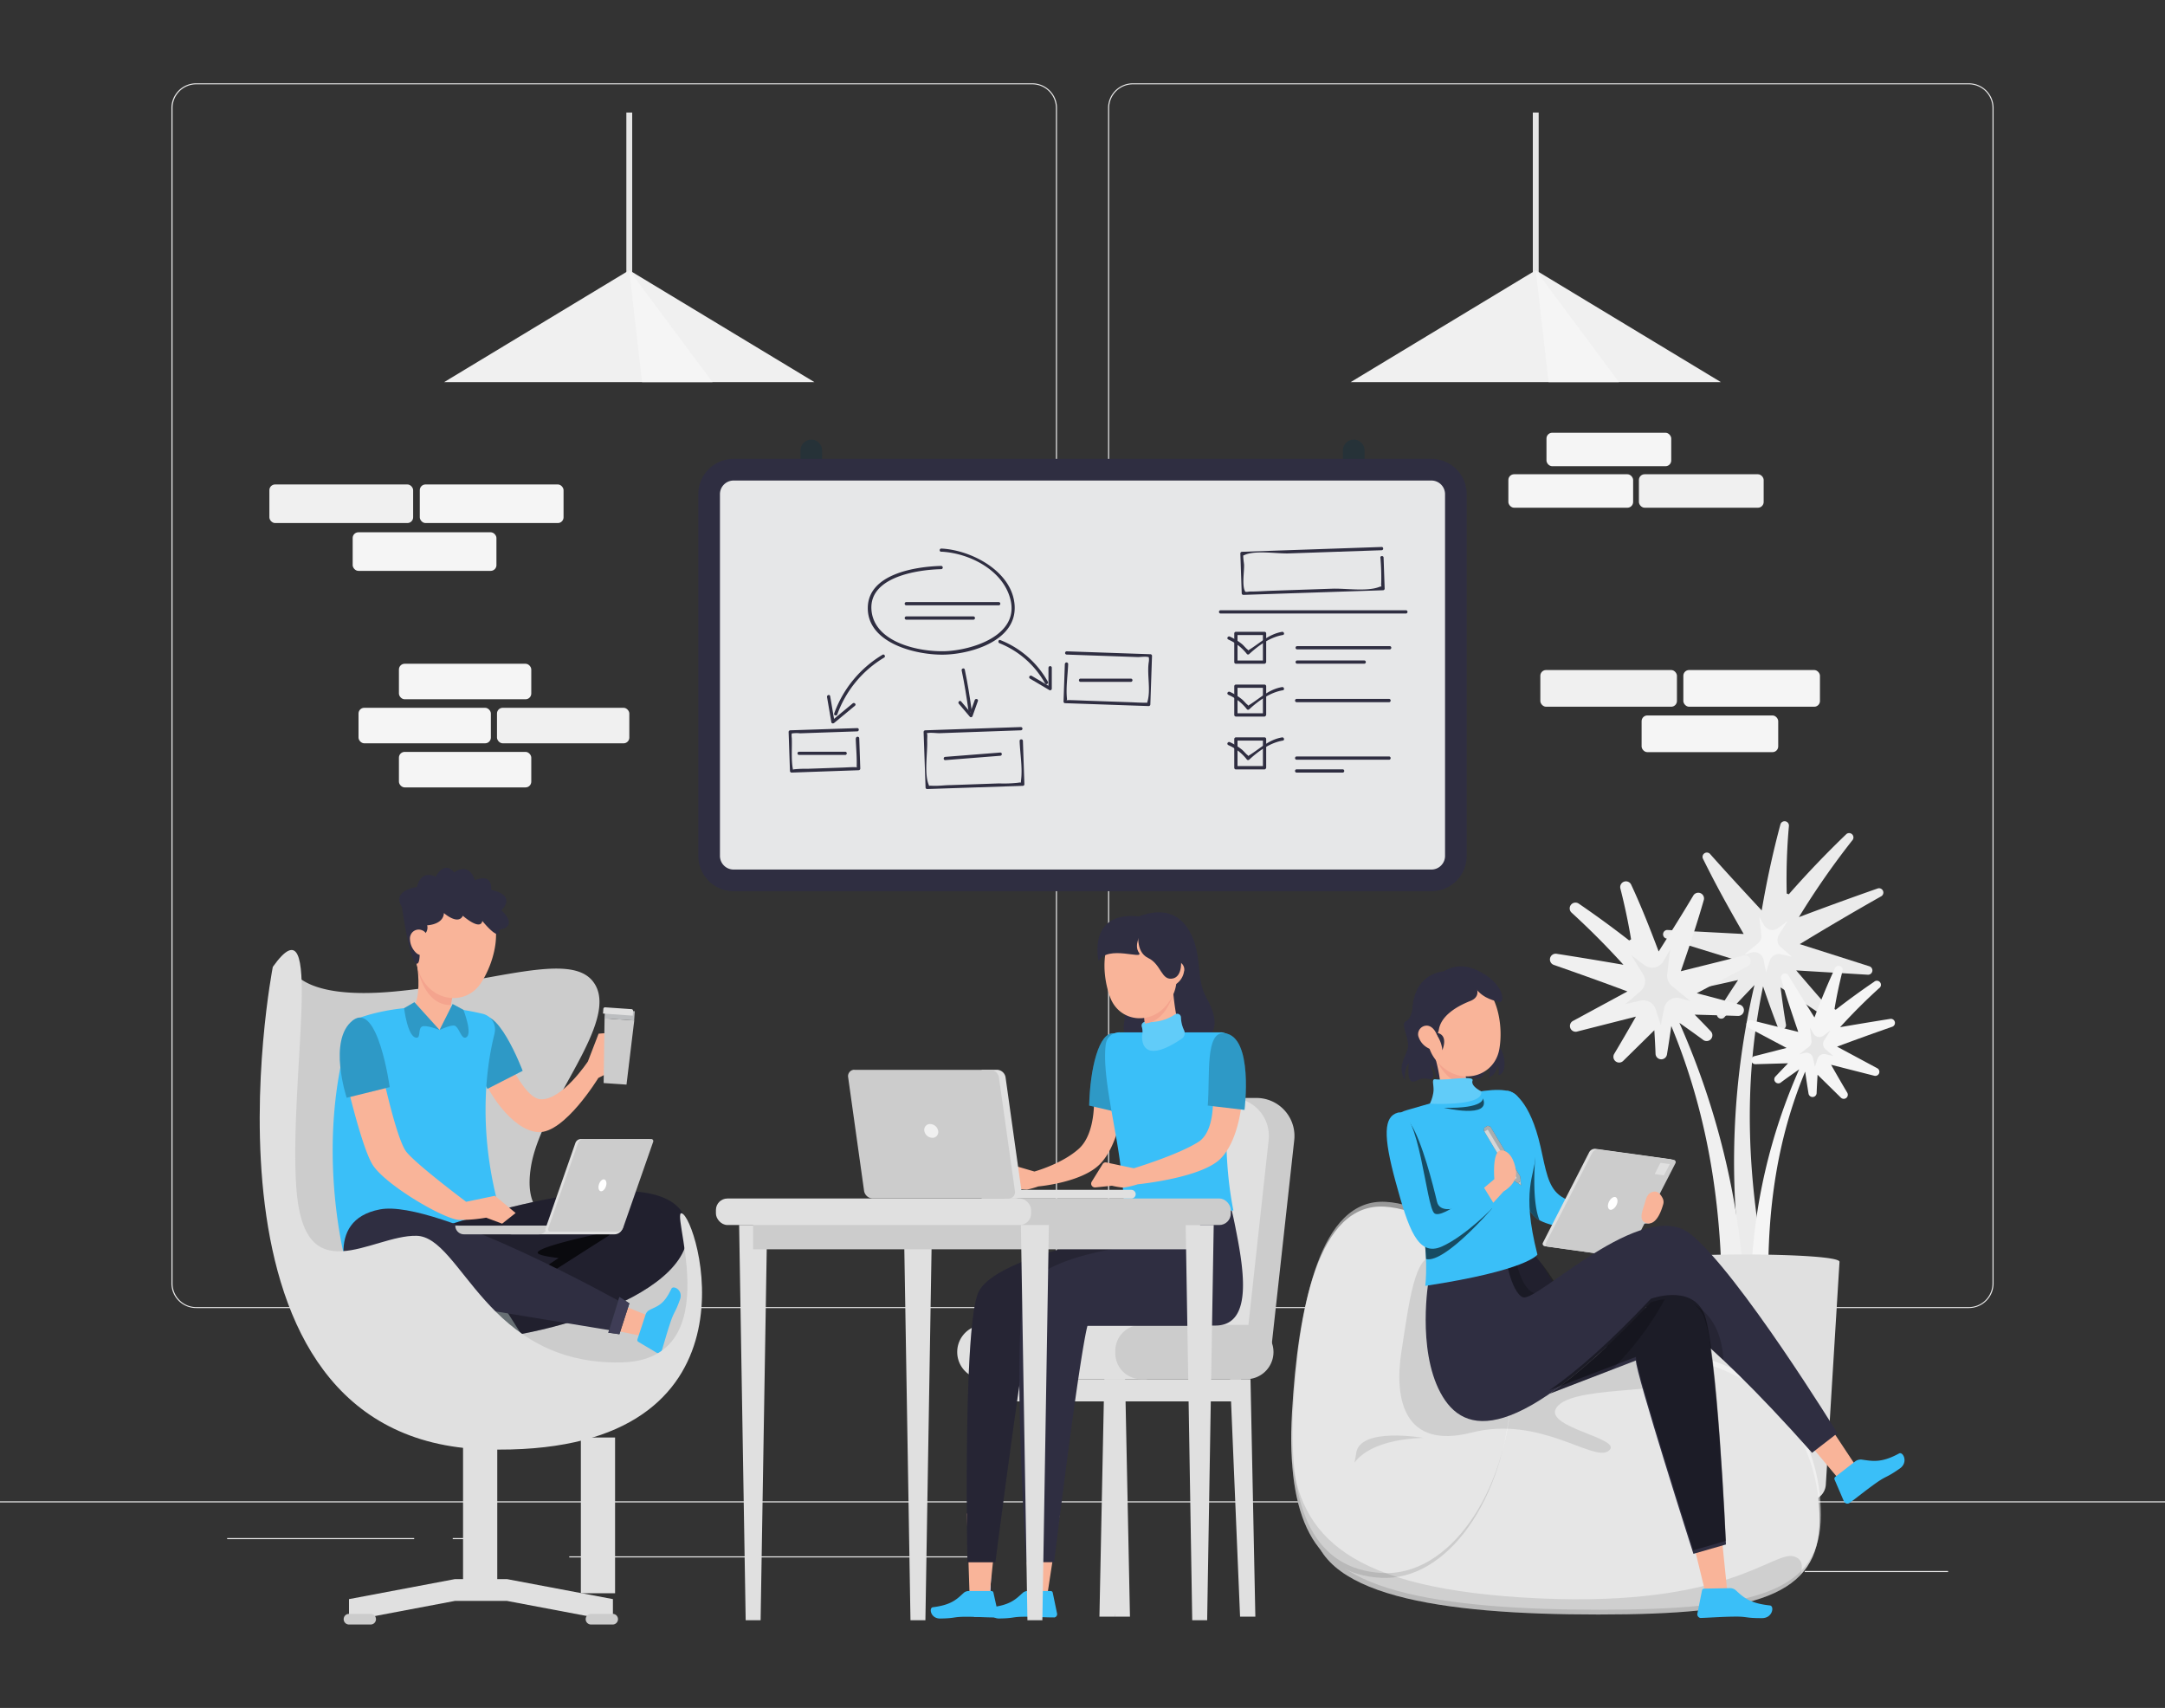 <svg id="a1cb9ae2-45c7-4710-b3ee-d75707dd75d7" data-name="Layer 1" xmlns="http://www.w3.org/2000/svg" width="865.76" height="682.89" viewBox="0 0 865.76 682.89"><rect x="0" y="0" width="865.76" height="682.89" fill="#333333" stroke="none"/><g id="ef863172-59f6-4d36-a805-f70f85127a40" data-name="freesvgillustration--background-complete--inject-17"><rect x="721.67" y="628.13" width="57.35" height="0.43" fill="#ebebeb"/><rect x="558.47" y="632.84" width="15.05" height="0.43" fill="#ebebeb"/><rect x="686.71" y="612.06" width="33.23" height="0.43" fill="#ebebeb"/><rect x="90.84" y="614.97" width="74.78" height="0.43" fill="#ebebeb"/><rect x="181.05" y="614.97" width="10.96" height="0.43" fill="#ebebeb"/><rect x="227.64" y="622.27" width="162.21" height="0.43" fill="#ebebeb"/><path d="M412.8,523H78.44a9.89,9.89,0,0,1-9.89-9.89v-470a9.89,9.89,0,0,1,9.89-9.8H412.8a9.88,9.88,0,0,1,9.88,9.89h0v469.9A9.88,9.88,0,0,1,412.8,523ZM78.44,33.71A9.48,9.48,0,0,0,69,43.16v470a9.48,9.48,0,0,0,9.46,9.46H412.8a9.48,9.48,0,0,0,9.45-9.46v-470a9.47,9.47,0,0,0-9.45-9.45Z" fill="#ebebeb"/><path d="M787.33,523H453a9.89,9.89,0,0,1-9.89-9.89v-470a9.89,9.89,0,0,1,9.89-9.8H787.33a9.88,9.88,0,0,1,9.88,9.89v469.9A9.88,9.88,0,0,1,787.33,523ZM453,33.71a9.48,9.48,0,0,0-9.46,9.45v470a9.48,9.48,0,0,0,9.46,9.46H787.33a9.48,9.48,0,0,0,9.45-9.46v-470a9.47,9.47,0,0,0-9.45-9.45Z" fill="#ebebeb"/><rect y="600.27" width="865.76" height="0.43" fill="#ebebeb"/><path d="M692.61,383.36l-26.46-8.17a1.73,1.73,0,0,1-1-2.22,1.7,1.7,0,0,1,1.62-1.14l30.51,1.61c-7.2-12.52-11.46-20.35-16.31-30.15a1.73,1.73,0,0,1,2.82-1.9c6.51,7.32,12,13.26,20.69,22.63,2.08-12.12,4.51-23.29,7.52-34.5a1.74,1.74,0,0,1,3.38.59,238.9,238.9,0,0,0-.89,27.15l.83.3q11-12.54,23.05-24.09a1.73,1.73,0,0,1,2.51,2.32,316.54,316.54,0,0,0-21.52,30.91q15.69-5.93,31.55-11.48a1.73,1.73,0,0,1,1.42,3.12c-11,6.21-21.79,12.57-32.63,19.15l27.9,8.88a1.73,1.73,0,0,1-.62,3.36L718.29,388c5.66,6.63,9.61,11.18,14.18,16.33a1.73,1.73,0,0,1-2.23,2.58c-5.77-3.83-10.82-7.22-18.22-12.12.76,5.88,1.4,10.39,2.18,14.92a1.73,1.73,0,0,1-3.29.92c-1.92-4.9-3.67-9.77-5.88-16.24-8.33,39.82-6.19,78.49,1.88,118.11l-10-1.74a309.84,309.84,0,0,1,4.68-116.91c-5,5.2-8.66,9.06-12.12,13a1.74,1.74,0,0,1-2.76-2c2.36-3.91,4.9-7.87,8.33-13-8.91,2-15,3.31-21.75,4.83a1.73,1.73,0,0,1-2-1.39,1.75,1.75,0,0,1,.87-1.83C678.38,390.15,684.14,387.38,692.61,383.36Z" fill="#ebebeb"/><path d="M678.53,397.12l20.33-10.77a2.3,2.3,0,0,0-1.64-4.27l-25.09,6.25c4.08-11.78,6.68-19.71,9.19-28.43a2.3,2.3,0,0,0-4.19-1.82c-4.12,6.92-8,13.16-13.85,22.35-3.57-9.42-7-18.18-11-26.73a2.3,2.3,0,0,0-4.31,1.54c1.73,6.79,3.17,13.63,4.28,20.33l-.76.45q-9.87-7.69-20.19-14.74a2.31,2.31,0,0,0-2.88,3.59q10.88,9.94,20.78,20.88-13.35-2.31-26.75-4.4a2.3,2.3,0,0,0-1.09,4.45c9.87,3.46,19.67,6.93,29.43,10.61l-21.62,11.71a2.3,2.3,0,0,0,1.73,4.26l23.29-5.91c-3.38,5.91-6,10.39-8.66,14.86a2.3,2.3,0,0,0,3.6,2.82l12.42-12.22c.2,3.46.38,6.54.48,9.38a2.3,2.3,0,0,0,4.57.3c.57-3.47,1.13-7.07,1.73-11.38,15.59,37.59,20.78,75.95,20.19,116.38l9.47-3.64a309.66,309.66,0,0,0-26.42-114c3.6,2.53,6.62,4.68,9.37,6.71a2.31,2.31,0,0,0,3.05-3.47c-1.87-2-3.93-4.1-6.31-6.53,6.93.2,12.23.35,17.32.52a2.3,2.3,0,0,0,.67-4.52C690.72,400.33,685.48,398.92,678.53,397.12Z" fill="#f0f0f0"/><path d="M714.43,419l-15.17-8.06a1.63,1.63,0,0,1-.66-2.2,1.65,1.65,0,0,1,1.82-.81l18.68,4.66c-3-8.76-4.93-14.58-6.8-21.09a1.63,1.63,0,0,1,3-1.28c3.08,5.09,6,9.76,10.28,16.6,2.62-7,5.32-13.5,8.28-19.89a1.63,1.63,0,0,1,3,1.09c-1.33,5.19-2.43,10.39-3.26,15.43l.49.27q7.49-5.83,15.34-11.16a1.63,1.63,0,1,1,2,2.56q-8.19,7.42-15.59,15.58,10-1.73,20-3.31a1.63,1.63,0,0,1,.78,3.16q-11,3.83-22,7.93l16.11,8.65a1.63,1.63,0,0,1-1.18,3l-17.32-4.4c2.53,4.45,4.45,7.77,6.46,11.15a1.63,1.63,0,0,1-2.54,2l-9.32-9.16c-.17,2.75-.29,5.11-.38,7.31a1.63,1.63,0,0,1-3.24.21c-.43-2.62-.86-5.42-1.35-8.77-11.39,27.41-15.1,55.41-14.72,84.85l-6.92-2.65a226,226,0,0,1,19.25-83.11c-2.79,2-5.19,3.63-7.24,5.19a1.62,1.62,0,0,1-2.16-2.42c1.47-1.56,3.06-3.22,4.95-5.2L702,425.5a1.63,1.63,0,0,1-.49-3.2C705.27,421.36,709.18,420.33,714.43,419Z" fill="#f5f5f5"/><path d="M671.68,600h51.63a6.82,6.82,0,0,0,6.82-6.4l5.47-89.07c.25-3.93-76.46-3.93-76.18,0l5.49,89.07A6.82,6.82,0,0,0,671.68,600Z" fill="#e0e0e0"/><path d="M668.54,394.18a5.21,5.21,0,0,1-1.85-4.62l1.16-9.87-2.65,4.59a5.19,5.19,0,0,1-7.08,1.94,3.76,3.76,0,0,1-.59-.39l-5.19-3.91,4.72,7.64a5.2,5.2,0,0,1-1,6.72l-6.11,5.19,6-1.37a5.19,5.19,0,0,1,6.13,3.46l2.06,6.31,1.32-6.7a5.2,5.2,0,0,1,6.08-4.13,4.94,4.94,0,0,1,.52.13l4,1.17Z" fill="#e6e6e6"/><path d="M703,377.18a3.77,3.77,0,0,0,1.35-3.38l-.85-7.22,1.94,3.36a3.81,3.81,0,0,0,5.2,1.41,3.62,3.62,0,0,0,.41-.27l3.78-2.86-3.47,5.58a3.81,3.81,0,0,0,.77,4.9l4.46,3.84-4.38-1a3.81,3.81,0,0,0-4.47,2.53l-1.5,4.6-1-4.9a3.83,3.83,0,0,0-4.5-3l-.32.08-2.94.86Z" fill="#f5f5f5"/><path d="M723.4,418.51a2.8,2.8,0,0,0,1-2.44l-.61-5.2,1.39,2.41a2.73,2.73,0,0,0,3.73,1l.28-.19,2.72-2.06-2.47,4a2.73,2.73,0,0,0,.53,3.46l3.21,2.76-3.14-.73a2.72,2.72,0,0,0-3.2,1.73l-1.09,3.31L725,423.1a2.74,2.74,0,0,0-3.22-2.16l-.25.06-2.11.62Z" fill="#e6e6e6"/><rect x="618.42" y="173.03" width="49.89" height="13.38" rx="2.29" fill="#f5f5f5"/><rect x="603.18" y="189.62" width="49.89" height="13.38" rx="2.29" fill="#f5f5f5"/><rect x="655.38" y="189.62" width="49.89" height="13.38" rx="2.29" fill="#f0f0f0"/><rect x="159.53" y="265.39" width="52.92" height="14.2" rx="2.29" fill="#f5f5f5"/><rect x="159.53" y="300.63" width="52.92" height="14.2" rx="2.29" fill="#f5f5f5"/><rect x="143.37" y="283" width="52.92" height="14.2" rx="2.29" fill="#f5f5f5"/><rect x="198.74" y="283" width="52.92" height="14.2" rx="2.29" fill="#f0f0f0"/><rect x="656.46" y="286.06" width="54.63" height="14.67" rx="2.29" fill="#f5f5f5"/><rect x="673.15" y="267.9" width="54.63" height="14.67" rx="2.29" fill="#f5f5f5"/><rect x="615.96" y="267.9" width="54.63" height="14.67" rx="2.29" fill="#f0f0f0"/><rect x="141.03" y="212.82" width="57.49" height="15.43" rx="2.29" fill="#f5f5f5"/><rect x="167.87" y="193.7" width="57.49" height="15.43" rx="2.29" fill="#f5f5f5"/><rect x="107.72" y="193.7" width="57.49" height="15.43" rx="2.29" fill="#f0f0f0"/><rect x="250.47" y="45" width="2.34" height="69.3" fill="#e6e6e6"/><polygon points="177.59 152.79 251.63 108.05 325.68 152.79 177.59 152.79" fill="#f0f0f0"/><polygon points="256.75 152.79 251.63 108.05 284.92 152.79 256.75 152.79" fill="#f5f5f5"/><rect x="612.96" y="45" width="2.34" height="69.3" fill="#e6e6e6"/><polygon points="540.1 152.79 614.14 108.05 688.18 152.79 540.1 152.79" fill="#f0f0f0"/><polygon points="619.25 152.79 614.14 108.05 647.42 152.79 619.25 152.79" fill="#f5f5f5"/></g><path d="M328.78,188.77h-8.66v-8.66a4.33,4.33,0,0,1,4.3-4.33h0a4.33,4.33,0,0,1,4.33,4.33Z" fill="#263238"/><path d="M545.64,188.77H537v-8.66a4.33,4.33,0,0,1,4.33-4.33h0a4.32,4.32,0,0,1,4.33,4.3v8.69Z" fill="#263238"/><rect x="283.57" y="187.8" width="298.62" height="164.2" rx="9.77" fill="#e6e7e8"/><path d="M572.43,356.33H293.34a14.12,14.12,0,0,1-14.1-14.1V197.57a14.12,14.12,0,0,1,14.1-14.1H572.43a14.11,14.11,0,0,1,14.09,14.1V342.23A14.11,14.11,0,0,1,572.43,356.33ZM293.34,192.13a5.46,5.46,0,0,0-5.44,5.44V342.23a5.46,5.46,0,0,0,5.44,5.44H572.43a5.46,5.46,0,0,0,5.43-5.44V197.57a5.46,5.46,0,0,0-5.43-5.44Z" fill="#2f2e41"/><path d="M376.4,220.58c11.15.52,24.85,7.36,27.7,19.27,3.47,14.34-15.58,20.17-26.26,20.52-10.17.31-27.47-3.31-29.25-15.59-2-14,18.08-17,27.86-17.21a.65.65,0,0,0,.54-.75.66.66,0,0,0-.54-.55c-10.18.25-29.43,3.12-29.43,16.89,0,14.28,19.86,18.9,30.78,18.58s28.62-5.67,27.95-19.41-17.21-22.43-29.33-23a.65.65,0,0,0,0,1.3Z" fill="#2f2e41"/><path d="M342.2,295.22c.12,3.69.5,7.43.38,11.12,0,1.09,1.21.43-.66.4s-3.46.12-5.29.17l-13.56.47a49.32,49.32,0,0,0-5.3.19c-1.87.28-.61.45-.71-.1-.73-3.88-.29-8.37-.43-12.33a7.25,7.25,0,0,1,0-2.08c.26-.85-1,.54-.44.28a12.17,12.17,0,0,1,3.76-.14l22.84-.78c.83,0,.85-1.34,0-1.3L316,292a.66.66,0,0,0-.64.66q.26,7.76.54,15.58a.66.66,0,0,0,.64.66l26.82-.94a.68.68,0,0,0,.66-.64l-.42-12.12c0-.83-1.33-.83-1.3,0Z" fill="#2f2e41"/><path d="M407.74,296.3c.17,5.09,1.23,10.82.54,15.84-.26,2,1.4.33-1.2.83a51.42,51.42,0,0,1-7.55.26l-19.3.68c-2.46,0-5.08.41-7.55.26s-.77.84-1.3-.42c-1.85-4.38-.43-12.78-.61-17.57,0-1.74.26-3.28-.43-2.86,1-.62,4.09-.14,5.35-.17L408.22,292a.65.65,0,0,0,0-1.3L370,292a.68.68,0,0,0-.66.66l.78,22.18a.63.63,0,0,0,.61.64h0L409,314.2a.64.64,0,0,0,.64-.64c-.19-5.77-.4-11.51-.59-17.32,0-.83-1.33-.83-1.3,0Z" fill="#2f2e41"/><path d="M552,222.86a90.16,90.16,0,0,1,.34,10.13c-.22,3.19,1.41.82-.9,1.73-4.95,1.86-13.35.47-18.68.66l-24.45.83c-2.79.11-5.59.31-8.38.3-.47,0-1.73.31-2.1,0-1.26-.73.9,1.52,0-.21-1.19-2.36-.26-7.72-.34-10.39,0-.66-.61-3.86-.16-4.42-.34.44-.64.85.4.39,4.23-1.94,13.07-.45,17.61-.61L552.5,220c.83,0,.83-1.33,0-1.3l-55.85,1.92a.67.67,0,0,0-.65.66c.19,5.32.36,10.61.55,15.93a.66.66,0,0,0,.66.64L553.05,236a.66.66,0,0,0,.66-.64l-.43-12.4c0-.83-1.34-.83-1.3,0Z" fill="#2f2e41"/><path d="M562.33,244H488a.66.66,0,0,0,0,1.3h74.3a.66.66,0,0,0,.54-.76A.65.65,0,0,0,562.33,244Z" fill="#2f2e41"/><path d="M555.82,258.34H518.63a.66.66,0,0,0,0,1.3h37.19a.66.66,0,0,0,0-1.3Z" fill="#2f2e41"/><path d="M545.64,264.07h-27a.67.67,0,0,0-.55.76.66.66,0,0,0,.55.54h27a.66.66,0,0,0,0-1.3Z" fill="#2f2e41"/><path d="M399.46,240.73H362.32a.66.66,0,0,0-.54.76.65.65,0,0,0,.54.54h37.14a.67.67,0,0,0,.55-.76A.68.68,0,0,0,399.46,240.73Z" fill="#2f2e41"/><path d="M389.33,246.46h-27a.66.66,0,0,0-.54.76.64.64,0,0,0,.54.54h27a.66.66,0,0,0,.55-.75A.68.68,0,0,0,389.33,246.46Z" fill="#2f2e41"/><path d="M555.56,279.45H518.42a.66.66,0,0,0,0,1.3h37.14a.66.66,0,0,0,.54-.76A.64.64,0,0,0,555.56,279.45Z" fill="#2f2e41"/><path d="M537,307.6H518.42a.66.66,0,0,0-.54.76.64.64,0,0,0,.54.54H537a.65.65,0,0,0,.54-.75A.66.66,0,0,0,537,307.6Z" fill="#2f2e41"/><path d="M338.06,300.56H319.48a.65.65,0,0,0,0,1.29h18.58a.65.65,0,0,0,.55-.75.66.66,0,0,0-.55-.54Z" fill="#2f2e41"/><path d="M400,300.89l-22,1.73c-.83,0-.85,1.36,0,1.3l22-1.74C400.81,302.18,400.83,300.82,400,300.89Z" fill="#2f2e41"/><path d="M452.29,271.33H432a.66.66,0,0,0,0,1.3h20.31a.67.67,0,0,0,.55-.76A.66.66,0,0,0,452.29,271.33Z" fill="#2f2e41"/><path d="M555.56,302.46H518.42a.66.66,0,0,0-.54.76.65.65,0,0,0,.54.54h37.14a.66.66,0,0,0,0-1.3Z" fill="#2f2e41"/><path d="M425.82,265.39l-.52,15.12a.62.62,0,0,0,.6.64h0l33.47,1.16a.66.66,0,0,0,.64-.64l.67-19.45a.65.65,0,0,0-.65-.64l-33.46-1.16a.65.65,0,0,0,0,1.3l28.49,1c1.07,0,3.62-.4,4.52.15s-.64-1.21-.21-.19a5.76,5.76,0,0,1,0,2.11c-.76,5,.93,11.08-.56,15.9-.36,1.18,1.3.17-1.05.28-2,0-4-.14-6-.21l-17.49-.61c-2.19-.08-4.39-.19-6.61-.22s-.83.64-1-.66c-.45-4.47.33-9.37.49-13.85a.67.67,0,0,0-.76-.55.66.66,0,0,0-.54.55Z" fill="#2f2e41"/><path d="M352.92,261.79a45.14,45.14,0,0,0-19.34,23.48c-.28.79,1,1.12,1.25.34a43.82,43.82,0,0,1,18.75-22.7C354.29,262.48,353.58,261.35,352.92,261.79Z" fill="#2f2e41"/><path d="M330.72,278.69c.57,3.36,1.16,6.73,1.73,10.09.09.54.75.57,1.09.3l8.37-6.93c.64-.54-.28-1.45-.92-.92l-8.36,6.93,1.07.28c-.57-3.36-1.14-6.74-1.73-10.1C331.83,277.51,330.58,277.87,330.72,278.69Z" fill="#2f2e41"/><path d="M399.69,257.18a36.23,36.23,0,0,1,18.21,16.05c.4.75,1.53.09,1.13-.66a37.53,37.53,0,0,0-19-16.64c-.78-.31-1.11.94-.34,1.25Z" fill="#2f2e41"/><path d="M419.27,266.88v8.47l1-.56-7.76-4.59a.65.65,0,0,0-.64,1.13l7.76,4.59a.66.66,0,0,0,.89-.27.64.64,0,0,0,.08-.3v-8.47a.66.66,0,0,0-1.3,0Z" fill="#2f2e41"/><path d="M384.56,268.06c1.12,5.35,2,10.75,2.73,16.17.12.81,1.37.47,1.25-.35-.75-5.42-1.6-10.82-2.74-16.17C385.63,266.9,384.38,267.24,384.56,268.06Z" fill="#2f2e41"/><path d="M389.78,279.93c-.71,2-1.42,4-2.11,6l1.08-.27q-2.19-2.61-4.4-5.2c-.54-.64-1.46.29-.92.92l4.4,5.19a.65.65,0,0,0,.93,0,.78.78,0,0,0,.16-.28l2.13-6C391.33,279.48,390.06,279.15,389.78,279.93Z" fill="#2f2e41"/><path d="M505.69,264.09H494.21l.66.64V253.27l-.66.64h11.48l-.66-.64v11.46a.66.66,0,0,0,.76.54.64.64,0,0,0,.54-.54V253.27a.66.66,0,0,0-.64-.66H494.21a.66.66,0,0,0-.64.66v11.46a.66.66,0,0,0,.64.66h11.48a.66.66,0,0,0,0-1.3Z" fill="#2f2e41"/><path d="M505.69,285.2H494.21l.66.64V274.38l-.66.64h11.48l-.66-.64v11.46a.66.66,0,0,0,.76.54.64.64,0,0,0,.54-.54V274.38a.66.66,0,0,0-.64-.66H494.21a.66.66,0,0,0-.64.66v11.46a.66.66,0,0,0,.64.66h11.48a.67.67,0,0,0,.55-.76A.66.66,0,0,0,505.69,285.2Z" fill="#2f2e41"/><path d="M505.69,306.29H494.21l.66.66V295.47l-.66.65h11.48l-.66-.65V307a.67.67,0,0,0,.76.54.66.66,0,0,0,.54-.54V295.47a.67.67,0,0,0-.64-.65H494.21a.67.67,0,0,0-.64.65V307a.66.66,0,0,0,.64.64h11.48a.67.67,0,0,0,.55-.76A.66.66,0,0,0,505.69,306.29Z" fill="#2f2e41"/><path d="M491.15,255.69a19.07,19.07,0,0,1,7.39,5.7.65.65,0,0,0,.88.22l.13-.1c3.74-3.46,8.39-6.77,13.45-7.62.83-.14.48-1.4-.33-1.26-5.33.92-8.74,4.43-13.11,7.15-1.4.88-.1.4-.57,0-.9-.64-1.63-1.73-2.53-2.41a22.24,22.24,0,0,0-4.67-2.84c-.75-.34-1.4.78-.64,1.11Z" fill="#2f2e41"/><path d="M491.15,277.79a18.83,18.83,0,0,1,7.39,5.68.65.65,0,0,0,.88.23.57.57,0,0,0,.13-.1c3.74-3.46,8.39-6.77,13.45-7.61.83-.14.48-1.41-.33-1.27-5.33.9-8.74,4.43-13.11,7.15-1.4.89-.1.4-.57,0-.9-.65-1.63-1.73-2.53-2.4a22.33,22.33,0,0,0-4.67-2.86c-.75-.33-1.4.78-.64,1.12Z" fill="#2f2e41"/><path d="M491.15,297.91a18.83,18.83,0,0,1,7.39,5.68.65.65,0,0,0,.88.23l.13-.09c3.74-3.47,8.39-6.78,13.45-7.62.83-.16.48-1.41-.33-1.27-5.33.9-8.74,4.44-13.11,7.15-1.4.89-.1.4-.57,0-.9-.65-1.63-1.73-2.53-2.4a22.33,22.33,0,0,0-4.67-2.86c-.75-.33-1.4.78-.64,1.13Z" fill="#2f2e41"/><path d="M524.88,607.68c0,30.42,51.18,37.85,114.28,37.85s88.46-7.43,88.46-37.85-17.69-67.39-80.91-67.39S524.88,577.27,524.88,607.68Z" fill="#ccc"/><path d="M525.41,605.76c0,30.42,51.18,37.85,114.28,37.85s88.46-7.43,88.46-37.85-17.69-67.39-80.91-67.39S525.41,575.35,525.41,605.76Z" fill="#fff" opacity="0.5" style="isolation:isolate"/><path d="M516.64,565.06c-2.34,41.82,9.22,64.4,35.6,65.8s49.62-31.25,51.94-73.07-24.24-73.86-50.59-75.34S519,523.23,516.64,565.06Z" fill="#ccc"/><path d="M517.17,563.14c-2.34,41.82,9.23,64.4,35.6,65.8s49.62-31.25,51.94-73.07S580.47,482,554.12,480.53,519.49,521.31,517.17,563.14Z" fill="#fff" opacity="0.5" style="isolation:isolate"/><path d="M645.41,543.89s24.54-3.12,26.7,5.54-40.47,3.89-49,12.55,27.81,13.11,19.9,18.29c-6.22,4.07-27.47-14.39-54.58-7.47s-31-13.52-28-32.51,5.2-39.41,13.42-37.85S608.75,541.36,645.41,543.89Z" opacity="0.1" style="isolation:isolate"/><path d="M569.1,574.9s-25.38-4.47-26.79,6.16S539,576,569.1,574.9Z" opacity="0.1" style="isolation:isolate"/><path d="M528.12,619.78c-7.14-8.36-11-21.33-11.71-38.7,3.26,33.07,22.51,54.51,99.13,58s93.73-19.48,102-16.73c3.47,1.14,3.47,4.31,2.32,7.58-11.7,12.12-37.26,15.59-80.69,15.59C585.45,645.53,540.41,640.13,528.12,619.78Z" opacity="0.1" style="isolation:isolate"/><path d="M660.08,478.26a11.7,11.7,0,0,0-5.7,2.72c-2.13,2.15-8.35,1.92-8.35,1.92l-.62,7.05,14.2-.83Z" fill="#d1d3d4"/><path d="M602.81,436.15c1.86-.1,9,3.6,13.23,22.34s3.33,25,36.54,22.87l-1.08,9.34s-28.77,3.08-37.36-3.81S596,436.55,602.81,436.15Z" fill="#3abff8"/><path d="M612.37,459.2l1.63,2.86s-1.73,17.64,1.61,25.78a11.19,11.19,0,0,1-1.47-.95c-2.3-1.86-4.68-6.38-6.79-12Z" opacity="0.6" style="isolation:isolate"/><path d="M565,401.75s-.24,5.47-2.77,6.58,1.86,7.37.63,11.2-4.06,7.27-1,12.4c0,0-.65-4.28,1.51-6.82,0,0-.9,7.16,1.42,7.32s2.77-1.94,6.58-1,.45-5.85.45-5.85a8.1,8.1,0,0,1,2.56,4.59c1,3.58,11.1-.56,15.21.91s5.19-6.09,5.19-6.09,1.84,4.5.35,6a5.57,5.57,0,0,0,3.58-5.2,5.43,5.43,0,0,1,.47,4.1s3.12-.22,2.34-6.25-5.48-7.75-6.7-12.53S578.5,397,578.5,397Z" fill="#2f2e41"/><path d="M573.14,420.15,586,428.52c0,9,6.46,8.53,6.46,8.53s.11,3.15-7.74,4.31a49.86,49.86,0,0,1-10.56.85C578,437.52,575,426.28,573.14,420.15Z" fill="#f9b499"/><path d="M586.8,433.35a11.54,11.54,0,0,1-.89-4.89L574.45,421l-.71,1.28S578.07,433.92,586.8,433.35Z" fill="#f4a48e" style="isolation:isolate"/><path d="M569.36,406.4c1.3,10.48,1.63,15,7.27,20,8.49,7.62,21.06,3.74,22.93-6.92,1.73-9.6-.75-25.11-11.29-28.64a14.36,14.36,0,0,0-18.91,15.58Z" fill="#f9b499"/><path d="M588.46,391.57s5.63,6.23-.5,8.65-11.66,6.18-12.56,11.36a6.31,6.31,0,0,1-5.9,5.33s-8.1-10.28-2.87-21.07S586.33,387.79,588.46,391.57Z" fill="#2f2e41"/><path d="M572.2,393.18s6.77-10.48,18.11-5.41,11.85,13.68,9,12.83-7.4-1.73-10.65-7.56S572.2,393.18,572.2,393.18Z" fill="#2f2e41"/><path d="M573.86,412.92s5.6-.33,2.93,7A12.76,12.76,0,0,0,573.86,412.92Z" fill="#2f2e41"/><path d="M567.39,414.89a7.7,7.7,0,0,0,4,4.31c2.46,1.13,4.1-1,3.75-3.46-.31-2.27-1.95-5.61-4.6-5.66a3.46,3.46,0,0,0-3.46,3.46A3.14,3.14,0,0,0,567.39,414.89Z" fill="#f9b499"/><path d="M647.59,502.4l-29.9-4.14a1,1,0,0,1-.81-1.05,1.18,1.18,0,0,1,.1-.3l18.49-36.15a2.61,2.61,0,0,1,2.7-1.41l29.91,4.14a.92.92,0,0,1,.8,1,.9.9,0,0,1-.09.32L650.21,501A2.6,2.6,0,0,1,647.59,502.4Z" fill="#e0e0e0"/><path d="M648.73,502.61l-29.92-4.16a.91.91,0,0,1-.78-1,.8.8,0,0,1,.09-.3L636.68,461a2.66,2.66,0,0,1,2.72-1.4l29.9,4.13a.94.94,0,0,1,.79,1.07,1.31,1.31,0,0,1-.09.28l-18.56,36.16A2.68,2.68,0,0,1,648.73,502.61Z" fill="#ccc"/><path d="M665.22,469.92l-3.46-.49a.09.09,0,0,1,0-.14h0l2.13-4.18a.33.33,0,0,1,.31-.15l3.46.47a.1.1,0,0,1,0,.14h0l-2.13,4.14A.33.33,0,0,1,665.22,469.92Z" fill="#e0e0e0"/><path d="M646.59,481.4c-.51,1.4-1.73,2.44-2.62,2.32s-1.26-1.39-.76-2.79,1.73-2.46,2.62-2.34S647.11,480,646.59,481.4Z" fill="#fff"/><polygon points="676.87 615.87 682.55 639.16 690.71 636.26 688.3 612.61 676.87 615.87" fill="#f9b499"/><path d="M691.36,635l-9.87.19a.89.89,0,0,0-.88.73l-1.85,9.26a1.52,1.52,0,0,0,1.18,1.73h.33c4.08-.15,7.72-.45,12.81-.53,6-.11,4.48.64,11.55.6,4.26,0,5-4.86,3.15-5.07-8.29-.89-10.67-3.34-13.85-6.24A3.73,3.73,0,0,0,691.36,635Z" fill="#3abff8"/><path d="M597.78,503l13-5a77.46,77.46,0,0,1,11.12,16.58c4.26,9-16.24,9-16.24,9l-6.46-12.12Z" fill="#2f2e41"/><path d="M600.84,507.1l13-5A77.52,77.52,0,0,1,625,518.67c4.26,9-16.24,9-16.24,9l-6.46-12.12Z" opacity="0.3" style="isolation:isolate"/><path d="M605.36,500.1c3.69,20.41,10.3,16.76,10.3,16.76l-2.89,4.26-7.86,1-5.68-10.66L597.78,503Z" opacity="0.2" style="isolation:isolate"/><polygon points="720.35 573.51 738.6 595.3 745.02 590.47 728.99 566.24 720.35 573.51" fill="#f9b499"/><path d="M741.77,584.39l-7.83,6.09a.92.92,0,0,0-.31,1.11l3.72,8.66a1.52,1.52,0,0,0,2,.82h0l.29-.15c3.27-2.44,6.1-4.75,10.24-7.73,4.88-3.46,4.06-2,9.87-6.06,3.46-2.44,1.29-6.82-.32-6-7.3,4-10.84,3-15.15,2.44A3.69,3.69,0,0,0,741.77,584.39Z" fill="#3abff8"/><path d="M571.3,511.82s-4.73,27.34,4.71,45,30.37,20.88,84.17-36.1c0,0,18.91,8.79,64.45,60.15l10.13-7.84S695.12,508.67,676,493.4s-61.68,27.7-67.06,25.28c-4.8-2.13-7.07-17-7.07-17Z" fill="#2f2e41"/><path d="M619.63,557.27c10.87-7.49,24.24-19.23,40.55-36.55,0,0,15.58-5.77,21,5.35s9,91.46,9,91.46l-13,3.74s-23.16-72.52-23-77.3Z" fill="#2f2e41"/><path d="M619.63,555.83c10.87-7.5,24.24-19.24,40.55-36.55,0,0,15.58-5.77,21,5.35s9,91.46,9,91.46l-13,3.74s-23.16-72.52-23-77.3Z" opacity="0.4" style="isolation:isolate"/><path d="M681.18,526.07a11.39,11.39,0,0,0-3.86-4.54c4.62,2.45,11.12,8.33,11.88,22.36h0q-2.76-2.6-5.19-4.83A53.56,53.56,0,0,0,681.18,526.07Z" opacity="0.2" style="isolation:isolate"/><path d="M660.18,520.72a27.46,27.46,0,0,1,5.59-1.28,120.05,120.05,0,0,1-21.24,28.19l-24.9,9.59C630.5,549.78,643.82,538,660.18,520.72Z" opacity="0.2" style="isolation:isolate"/><path d="M614.8,501.62s-3.88,6.29-44.87,12.52c0,0,1.82-12.66-2.51-30.77s-20.26-35.15-4.67-39.55,42.59-13.45,44.91-3.65,6.55,14.08,6.37,21.89S608.13,475.54,614.8,501.62Z" fill="#3abff8"/><path d="M665.11,481.47a3.31,3.31,0,0,0-.27-2.45c-.61-1.19-1.73-2.73-3.24-2.58-2.49.25-3.15,2-3.78,4.33s-2.59,6.41-.34,7.83S662.92,489.22,665.11,481.47Z" fill="#f9b499"/><path d="M571.79,441.28s21.8,1.24,20.51-4.95c0,0-4.24-2-3.46-4.26s-10.39.08-14.79-.54c-1.73-.26-.65,2.08-.78,4.57A14.89,14.89,0,0,1,571.79,441.28Z" fill="#3abff8"/><path d="M571.79,441.28s21.8,1.24,20.51-4.95c0,0-4.24-2-3.46-4.26s-10.39.08-14.79-.54c-1.73-.26-.65,2.08-.78,4.57A14.89,14.89,0,0,1,571.79,441.28Z" fill="#fff" opacity="0.2"/><path d="M568.34,487.63l15.95-.21,5.42-3.69,6.13-2.71.81,2.16s-19,22.15-26.41,20.21A101.84,101.84,0,0,0,568.34,487.63Z" opacity="0.6" style="isolation:isolate"/><path d="M581.79,483.08s-6.11,1.85-7.15-2.6c-1.5-6.39-6-24.24-10.51-31.06C559.28,442,569,477.67,569,477.67l2.16,7.52,3.47,4.62,7.37-5.19Z" opacity="0.6" style="isolation:isolate"/><path d="M593,439.13s.76,4.17-15.59,3.79C577.38,442.92,596.48,447.49,593,439.13Z" opacity="0.6" style="isolation:isolate"/><polygon points="608.29 473.95 608.06 472.19 606.81 472.93 608.29 473.95" fill="#263238"/><polygon points="608.29 473.95 608.06 472.19 606.81 472.93 608.29 473.95" fill="#fff" opacity="0.7" style="isolation:isolate"/><polygon points="593.36 452.03 593.57 450.89 594.88 450.11 595.98 450.45 607.89 470.31 608.15 472.24 606.83 473.03 605.26 471.89 593.36 452.03" fill="#263238"/><polygon points="593.36 452.03 593.57 450.89 594.88 450.11 595.98 450.45 607.89 470.31 608.15 472.24 606.83 473.03 605.26 471.89 593.36 452.03" fill="#fff" opacity="0.6" style="isolation:isolate"/><rect x="599.31" y="450.45" width="1.52" height="22.54" transform="translate(-152 374.22) rotate(-30.94)" fill="#fff" opacity="0.5" style="isolation:isolate"/><path d="M590.81,477.14l6.76-5.68s-1-11.36,2.68-11.5c3-.12,5.42,3.46,6,8.42s-5,8-5,8l-6.53,7.18Z" fill="#f9b499"/><path d="M452.38,367.93s15.18-9.35,23.1,4.07c5.61,9.52,2.51,19.05,6.92,26.87,6.93,12.12,2.32,17.85-8.07,20s-27.06,1.87-24.76-10.25C451.93,396.24,440.36,367.76,452.38,367.93Z" fill="#2f2e41"/><path d="M469,395s1.26,17.78,4.59,18.09a18.62,18.62,0,0,1-15.59,0l-.53-8.19Z" fill="#f9b499"/><polygon points="395.62 646.38 389.51 646.38 391.45 551.44 399.6 551.44 395.62 646.38" fill="#407bff"/><polygon points="395.62 646.38 389.51 646.38 391.45 551.44 399.6 551.44 395.62 646.38" fill="#fff" opacity="0.7" style="isolation:isolate"/><polygon points="445.76 646.38 439.65 646.38 441.59 551.44 449.75 551.44 445.76 646.38" fill="#e0e0e0"/><polygon points="495.89 646.38 502 646.38 500.06 551.44 491.91 551.44 495.89 646.38" fill="#e0e0e0"/><rect x="395.98" y="551.44" width="100.32" height="8.88" fill="#e0e0e0"/><polygon points="445.75 646.38 451.86 646.38 449.92 551.44 441.76 551.44 445.75 646.38" fill="#e0e0e0"/><path d="M502.4,439H485.78c-8.66,0-18,4.52-20.45,12.88-6.93,23.69-12.12,97.94-12.12,97.94h44.5a10.6,10.6,0,0,0,10.53-9.44l9.31-84.5a15.2,15.2,0,0,0-13.43-16.79A16.37,16.37,0,0,0,502.4,439Z" fill="#ccc"/><path d="M492.26,439H475.63c-8.65,0-18,4.52-20.43,12.88-6.92,23.69-12.12,97.94-12.12,97.94H486a12.31,12.31,0,0,0,12.24-11l9.08-83a15.22,15.22,0,0,0-13.49-16.78A14.12,14.12,0,0,0,492.26,439Z" fill="#e0e0e0"/><path d="M458.63,551.44h-65a10.86,10.86,0,0,1-10.85-10.86h0a10.86,10.86,0,0,1,10.85-10.86h65Z" fill="#e0e0e0"/><path d="M498.37,551.44h-42A10.39,10.39,0,0,1,446,541.05v-.94a10.39,10.39,0,0,1,10.39-10.39h42a10.86,10.86,0,0,1,10.86,10.86h0a10.86,10.86,0,0,1-10.86,10.86Z" fill="#ccc"/><path d="M437.4,436.81s1.46,15.81-6,22.51c-6.78,6.1-17.75,9.09-17.75,9.09L404,465.59a2.37,2.37,0,0,0-2.49.74l-4.31,5.2a2.47,2.47,0,0,0,.48,3.46h0a2.54,2.54,0,0,0,1.86.52l5-.61a41.69,41.69,0,0,0,6.09.75,32.83,32.83,0,0,0,4.56-1.28s17.23-1.49,24.57-8.83,9.19-22.6,9.19-22.6Z" fill="#f9b499"/><polygon points="386.65 605.13 387.78 639.69 395.52 639.69 399.13 604.51 386.65 605.13" fill="#f9b499"/><path d="M387.65,636.14h8.82a.8.8,0,0,1,.79.64l1.84,8.3a1.37,1.37,0,0,1-1,1.63h-.28c-3.67,0-6.92-.28-11.51-.28-5.4,0-4,.62-10.39.71-3.83,0-4.52-4.31-2.89-4.52,7.43-.92,9.56-3.17,12.43-5.82A3.25,3.25,0,0,1,387.65,636.14Z" fill="#3abff8"/><path d="M477.19,475.25s24.1,54.77.95,54.77h-66.8s-2.89,14.56-13.3,94.61H386.88s-1.87-93.76,4.31-107.74c4.83-11,35.86-18.8,50.54-21.68a9.37,9.37,0,0,0,7.51-7.94l3.26-13.46Z" fill="#2f2e41"/><path d="M477.19,475.25s24.1,54.77.95,54.77h-66.8s-2.89,14.56-13.3,94.61H386.88s-1.87-93.76,4.31-107.74c4.83-11,35.86-18.8,50.54-21.68a9.37,9.37,0,0,0,7.51-7.94l3.26-13.46Z" opacity="0.2" style="isolation:isolate"/><polygon points="409.89 605.15 411.19 639.24 418.58 639.23 423.89 604.53 409.89 605.15" fill="#f9b499"/><path d="M411.34,636.14h8.83a.82.82,0,0,1,.8.64l1.73,8.3a1.35,1.35,0,0,1-1,1.62h-.32c-3.67,0-6.92-.28-11.49-.28-5.41,0-4,.62-10.39.71-3.81,0-4.5-4.31-2.89-4.52,7.42-.92,9.57-3.17,12.45-5.82A3.22,3.22,0,0,1,411.34,636.14Z" fill="#3abff8"/><path d="M489.38,476.2s1.73,0,4.33,12.94C497,505.57,501.81,530,486,530H434.91s-2.5,5.94-13.37,94.61H410.37s-6.2-94.89,0-108.86c4.76-10.77,28.42-15.71,41.44-17.4a7.7,7.7,0,0,0,6.92-7.21c.11-3.91-.46-15.58-.46-15.58Z" fill="#2f2e41"/><path d="M445.63,413.16c-6.24-.94-9.75,14.4-10.08,28.88l14.79,3.46S457.28,414.92,445.63,413.16Z" fill="#3abff8"/><path d="M445.63,413.16c-6.24-.94-9.75,14.4-10.08,28.88l14.79,3.46S457.28,414.92,445.63,413.16Z" opacity="0.2"/><path d="M449.57,483.08a210.93,210.93,0,0,0-2.39-23.26c-2.33-14.89-6.35-31.63-5-42.23a5.49,5.49,0,0,1,5.64-4.83h40.45a4.6,4.6,0,0,1,4.5,4.68,1.93,1.93,0,0,0,0,.24c-1.39,11.36-4.9,39.61.45,66.3C493.21,484,462.32,486.44,449.57,483.08Z" fill="#3abff8"/><path d="M484.65,433s2.69,18.39-5.42,23.57-25.83,10.54-25.83,10.54l-11-2.32a1.37,1.37,0,0,0-1.45.61l-4.4,7.1a1.48,1.48,0,0,0,.15,1.73h0a1.58,1.58,0,0,0,1.32.54l6.63-.68a31.21,31.21,0,0,0,4.61.76,37,37,0,0,0,5.69-1.33s25.34-2.48,33.08-10.2,8.65-23.79,8.65-23.79Z" fill="#f9b499"/><path d="M489.71,413.11c-7.86-.94-5.78,16.62-6.73,28.93l14.68,1.73S501.4,414.49,489.71,413.11Z" fill="#3abff8"/><path d="M489.71,413.11c-7.86-.94-5.78,16.62-6.73,28.93l14.68,1.73S501.4,414.49,489.71,413.11Z" opacity="0.2"/><path d="M456.74,413.9s-1.52,13.11,15.81,1.42a2.71,2.71,0,0,0,.95-3.37,12.87,12.87,0,0,1-1.26-5.2,1.49,1.49,0,0,0-2.3-1.18,18,18,0,0,1-11.78,3,1.51,1.51,0,0,0-1.63,1.38,1.48,1.48,0,0,0,.06.55A6.75,6.75,0,0,1,456.74,413.9Z" fill="#3abff8"/><path d="M456.74,413.9s-1.52,13.11,15.81,1.42a2.71,2.71,0,0,0,.95-3.37,12.87,12.87,0,0,1-1.26-5.2,1.49,1.49,0,0,0-2.3-1.18,18,18,0,0,1-11.78,3,1.51,1.51,0,0,0-1.63,1.38,1.48,1.48,0,0,0,.06.55A6.75,6.75,0,0,1,456.74,413.9Z" fill="#fff" opacity="0.2"/><path d="M469.24,397.54h0C469.09,396,469,395,469,395l-11.46,9.9.27,4.33C461.09,409,465.94,406.82,469.24,397.54Z" fill="#f4a48e" style="isolation:isolate"/><path d="M469.9,380.69c.92,10.13,1.53,14.41-2.75,20.33-6.43,8.92-19,7.84-23-1.73-3.46-8.66-4.46-23.78,4.73-29.28a13.85,13.85,0,0,1,21,10.75Z" fill="#f9b499"/><path d="M473.49,388.33a7.43,7.43,0,0,1-2.88,4.9c-2.09,1.56-4.07-.09-4.26-2.55s.7-5.69,3.17-6.28a3.34,3.34,0,0,1,4,2.58,3.41,3.41,0,0,1,0,1.35Z" fill="#f9b499"/><path d="M456.1,373.57s-2.77,4.33-.64,7.36-12.43-3.3-16.17,3.33c0,0-4.76-20.49,16.81-17.75Z" fill="#2f2e41"/><path d="M455.39,372.28s-1.61,8.22,3.74,10.75,5.2,9.31,10,8.17c6.93-1.73,2-22.66-9.24-24.93C451.62,364.57,455.39,372.28,455.39,372.28Z" fill="#2f2e41"/><polygon points="304.16 647.81 298.19 647.81 295.57 489.8 306.77 489.8 304.16 647.81" fill="#e0e0e0"/><polygon points="370.06 647.81 364.09 647.81 361.47 489.8 372.68 489.8 370.06 647.81" fill="#e0e0e0"/><rect x="301.16" y="487.15" width="112.67" height="12.36" fill="#ccc"/><rect x="413.84" y="487.15" width="66.08" height="12.36" fill="#ccc"/><polygon points="482.73 647.81 476.76 647.81 474.14 489.8 485.35 489.8 482.73 647.81" fill="#e0e0e0"/><rect x="397.59" y="479.2" width="94.59" height="10.6" rx="4.59" fill="#ccc"/><rect x="286.29" y="479.2" width="126.04" height="10.6" rx="4.59" fill="#e0e0e0"/><polygon points="416.83 647.81 410.86 647.81 408.24 489.8 419.44 489.8 416.83 647.81" fill="#e0e0e0"/><path d="M404.42,479.2a1.73,1.73,0,1,1,0-3.46h48a1.73,1.73,0,1,1,0,3.46Z" fill="#e0e0e0"/><path d="M408.48,476.15l-6.37-45.43a3.59,3.59,0,0,0-3.46-3h-6.11v51.49h13.35a2.57,2.57,0,0,0,2.64-2.48A2.5,2.5,0,0,0,408.48,476.15Z" fill="#e0e0e0"/><path d="M403.26,479.18H349a3.61,3.61,0,0,1-3.46-3l-6.37-45.43a2.56,2.56,0,0,1,2.05-3,2,2,0,0,1,.55,0H396a3.59,3.59,0,0,1,3.46,3l6.39,45.43a2.58,2.58,0,0,1-2.09,3A2.28,2.28,0,0,1,403.26,479.18Z" fill="#ccc"/><path d="M375.17,452.19a2.35,2.35,0,0,1-1.9,2.73,2.49,2.49,0,0,1-.47,0,3.3,3.3,0,0,1-3.17-2.77,2.34,2.34,0,0,1,1.88-2.72,2.92,2.92,0,0,1,.51,0A3.3,3.3,0,0,1,375.17,452.19Z" fill="#fff" opacity="0.7" style="isolation:isolate"/><path d="M212.41,466c-6.51,38,38.87,18.08,57,18.53a10.28,10.28,0,0,1,3.47.67l5.57,24.12-5.42,25-12.65,20H181.48l-56.95-38.52-14.46-45.21,4.07-73.23,1.73-11.76s1.74,14.48,41.56,10.86,71-16.43,80-3.62C248.39,408.21,216.72,440.88,212.41,466Z" fill="#ccc"/><rect x="185.17" y="574.76" width="13.68" height="62.27" fill="#e0e0e0"/><rect x="232.28" y="574.76" width="13.68" height="62.27" fill="#e0e0e0"/><polygon points="202.71 631.37 181.95 631.37 139.56 639.38 139.56 646.45 148.29 646.45 181.95 640.09 202.71 640.09 236.37 646.45 245.1 646.45 245.1 639.38 202.71 631.37" fill="#e0e0e0"/><path d="M236.37,649.53H245a2.13,2.13,0,0,0,0-4.26h-8.66a2.13,2.13,0,0,0,0,4.26Z" fill="#ccc"/><path d="M139.56,649.53h8.66a2.13,2.13,0,0,0,0-4.26h-8.66a2.13,2.13,0,0,0,0,4.26Z" fill="#ccc"/><path d="M266.27,537.05H184.43V519.4h81.84a8.84,8.84,0,0,1,8.84,8.82h0a8.84,8.84,0,0,1-8.84,8.83Z" fill="#ccc"/><path d="M197.09,409.45s10.39,29.44,19,30.06,19-15.1,19-15.1l4.28-11.11,8.66-.73v13.95L239.27,431s-13.52,22.21-24,21.66-21.09-16.8-23.23-25.07C190.82,423,191.6,413.52,197.09,409.45Z" fill="#f9b499"/><polygon points="250.53 433.66 253.63 408 241.76 407.18 241.39 433.04 250.53 433.66" fill="#ccc"/><rect x="245.93" y="399.82" width="3.71" height="11.9" transform="translate(-173.71 625.74) rotate(-86.15)" fill="#bcbec0"/><path d="M242,402.76l10.54.73a.68.68,0,0,1,.63.73h0l-.13,1.87h0l-11.9-.84h0l.13-1.85a.68.68,0,0,1,.71-.64Z" fill="#e0e0e0"/><path d="M194.94,435.34S183.7,416.78,190.88,408,209,428.15,209,428.15Z" fill="#3abff8"/><path d="M194.94,435.34S183.7,416.78,190.88,408,209,428.15,209,428.15Z" opacity="0.2"/><path d="M138.63,506.28S124.55,457,141.07,408c0,0,21.42-10,51.94-2.65a6.41,6.41,0,0,1,4.77,7.71s0,.1,0,.15c-3.05,11.9-7.77,40.24,3.64,76.07A137.45,137.45,0,0,1,138.63,506.28Z" fill="#3abff8"/><path d="M165.43,402.87l10.39,8.95,6-5.31c-2.27-1.73-1.73-5.51-.38-9.63L166.76,385.3C167.47,390.73,168,398.2,165.43,402.87Z" fill="#f9b499"/><polygon points="240.73 518.56 259.8 526.31 257.65 534.38 237.29 530.19 240.73 518.56" fill="#f9b499"/><path d="M175.61,491s91.27-31.61,98.8-2.56-61.64,49.09-97.88,47.88S175.61,491,175.61,491Z" fill="#2f2e41"/><path d="M175.61,491s91.27-31.62,98.8-2.56-61.64,49.08-97.88,47.87S175.61,491,175.61,491Z" opacity="0.3" style="isolation:isolate"/><path d="M243.47,494l-44.34,28.26,7.06,11.6s-4.28,1.42-10.2-12.76l27.41-18.11s-8.66-.87-8.36-2.2c.36-2.2,19.2-6.41,27.79-8.21a.81.81,0,0,1,.95.61A.82.82,0,0,1,243.47,494Z" opacity="0.7" style="isolation:isolate"/><path d="M197.57,521l7.67,13a145.35,145.35,0,0,1-28.62,2.36,26.68,26.68,0,0,1-9.27-1.73l-2.7-5.2,5.82-12.24Z" opacity="0.7" style="isolation:isolate"/><polygon points="198.35 522.95 189.72 530.19 193.69 536.34 206.81 534.28 198.35 522.95" fill="#ffc3bd"/><polygon points="209.12 534.5 200.11 520.3 196.04 523.21 203.84 535.47 209.12 534.5" fill="#263238"/><polygon points="209.12 534.5 200.11 520.3 196.04 523.21 203.84 535.47 209.12 534.5" fill="#fff" opacity="0.3" style="isolation:isolate"/><path d="M143.53,521.27c-4.9-8.27-14.38-33.38,8.39-37.71s97.61,37.73,97.61,37.73l-3.46,10.94-70.86-11.68s19.71,17.83-1.85,15.58C156.25,534.38,148.31,529.36,143.53,521.27Z" fill="#2f2e41"/><polygon points="247.69 518.56 243.26 532.86 247.69 533.46 251.68 521.12 247.69 518.56" fill="#263238"/><polygon points="247.69 518.56 243.26 532.86 247.69 533.46 251.68 521.12 247.69 518.56" fill="#3f3d56"/><path d="M196.22,536l-3.1-9.47a.81.81,0,0,0-.85-.54l-8.24.81a1.34,1.34,0,0,0-1.22,1.45h0v.27c1.18,3.38,2.38,6.36,3.76,10.6,1.73,5,.63,3.93,2.48,9.85,1.12,3.57,5.37,2.89,5.07,1.32-1.4-7.17.45-8.57,2-12A3.18,3.18,0,0,0,196.22,536Z" fill="#263238"/><path d="M258.1,525.79l-3.2,9.72a.85.85,0,0,0,.36,1l7.33,4.36a1.37,1.37,0,0,0,1.88-.46h0l.12-.26c1.1-3.46,1.93-6.7,3.38-11.06,1.73-5.2,1.87-3.64,4-9.65,1.24-3.63-2.69-5.66-3.47-4.19-3.22,6.79-5.59,6.81-9,8.66A3.35,3.35,0,0,0,258.1,525.79Z" fill="#3abff8"/><path d="M245.6,493.52H204.53a3.46,3.46,0,0,1-3.46-3.47h48.08a3.46,3.46,0,0,1-3.46,3.47Z" fill="#e0e0e0"/><path d="M215.37,493.52H185.53a3.46,3.46,0,0,1-3.46-3.47h36.85a3.46,3.46,0,0,1-3.46,3.47Z" fill="#ccc"/><path d="M245.88,492.44h-27a.83.83,0,0,1-.83-.83.62.62,0,0,1,.05-.27l12-34.36a2.38,2.38,0,0,1,2.24-1.57h27a.83.83,0,0,1,.82.83.66.66,0,0,1-.05.28l-12,34.35A2.38,2.38,0,0,1,245.88,492.44Z" fill="#e0e0e0"/><path d="M247,492.44h-27a.82.82,0,0,1-.82-.83.8.8,0,0,1,0-.27l12-34.36a2.38,2.38,0,0,1,2.24-1.57h27a.83.83,0,0,1,.83.83.87.87,0,0,1-.05.28l-12,34.35A2.36,2.36,0,0,1,247,492.44Z" fill="#ccc"/><path d="M242.41,473.93c-.29,1.32-1.19,2.38-2,2.38s-1.3-1.06-1-2.38,1.19-2.39,2-2.39S242.74,472.62,242.41,473.93Z" fill="#fff"/><path d="M151.53,422.77s6.6,32.48,11.05,37.87,23.83,19.87,23.83,19.87l11.53-2.4L206.2,485l-5.4,4.26-6.39-2.4a60.35,60.35,0,0,1-10.57.91c-6,0-30.14-14.23-34.94-22.23s-11.51-38.09-11.51-38.09Z" fill="#f9b499"/><path d="M161.6,403.1l4.12-2.39,10.05,11.11s-5.53-2.25-7.08-1.33-.42,4.38-2.05,4.42C163,415,161.6,403.1,161.6,403.1Z" fill="#3abff8"/><path d="M161.6,403.1l4.12-2.39,10.05,11.11s-5.53-2.25-7.08-1.33-.42,4.38-2.05,4.42C163,415,161.6,403.1,161.6,403.1Z" opacity="0.2"/><path d="M175.77,411.82,181,401.44l4.3,2.3s4,10.06.93,11.11c-1.85.65-2.56-4.05-4.4-4.74C180.37,409.63,175.77,411.82,175.77,411.82Z" fill="#3abff8"/><path d="M175.77,411.82,181,401.44l4.3,2.3s4,10.06.93,11.11c-1.85.65-2.56-4.05-4.4-4.74C180.37,409.63,175.77,411.82,175.77,411.82Z" opacity="0.2"/><path d="M138.63,438.92S131,415.81,141.07,408s14.77,26.67,14.77,26.67Z" fill="#3abff8"/><path d="M138.63,438.92S131,415.81,141.07,408s14.77,26.67,14.77,26.67Z" opacity="0.2"/><path d="M167,387.22a13.26,13.26,0,0,0-.24-1.92l14.66,11.58a24.25,24.25,0,0,0-1.07,5C171.42,401.94,168.1,392.14,167,387.22Z" fill="#f4a48e" style="isolation:isolate"/><path d="M169.5,368.4c-3.07,10.39-4.59,14.7-1.35,21.68,4.85,10.61,18.23,12.12,24.24,2.87,5.44-8.33,9.63-23.84,1.13-31.48a14.71,14.71,0,0,0-24.09,6.93Z" fill="#f9b499"/><path d="M167.47,374.48a3.6,3.6,0,0,0,3.47-3.7,3.69,3.69,0,0,0-.12-.82s6.42-.18,6.7-4.89c0,0,5.61,5,7.58,1.09,0,0,6.93,6.15,7.79,2.08,0,0,7.14,8.87,6.77,3.46,0,0,8.05-.81.82-7.77,0,0,6.61-5.78-4.07-8.14,0,0,.93-6.92-6.58-3.84,0,0-1.73-7.46-8.24-3.12,0,0-3.47-5.19-7.38,1.73,0,0-5.68-3.24-7.48,4.09,0,0-10.27,1.25-6,8,0,0,3.16,22.66,6,22.66C168.69,385.3,167.47,374.48,167.47,374.48Z" fill="#2f2e41"/><path d="M163.94,375.5a7.91,7.91,0,0,0,2.48,5.49c2,1.88,4.31.38,4.79-2.19s0-6.09-2.61-6.92a3.46,3.46,0,0,0-4.43,2.08l-.06.15A3.46,3.46,0,0,0,163.94,375.5Z" fill="#f9b499"/><path d="M109.09,386.6S72.22,576,194.14,579.52c111.2,3.15,86.33-87.7,79.11-94s19.88,58.3-24.86,59.22c-54,1.09-63.74-50.22-81.82-50.63s-45.36,23.5-48.13-19.9S130,357.16,109.09,386.6Z" fill="#e0e0e0"/><path d="M558.94,444.88c-5.56,1.57-5.92,9.11-.85,27.62s8.79,30.3,18.6,25.85S597.83,482,597.83,482l-4.92-8s-16,13.74-19.32,11.11S567.47,442.49,558.94,444.88Z" fill="#3abff8"/></svg>